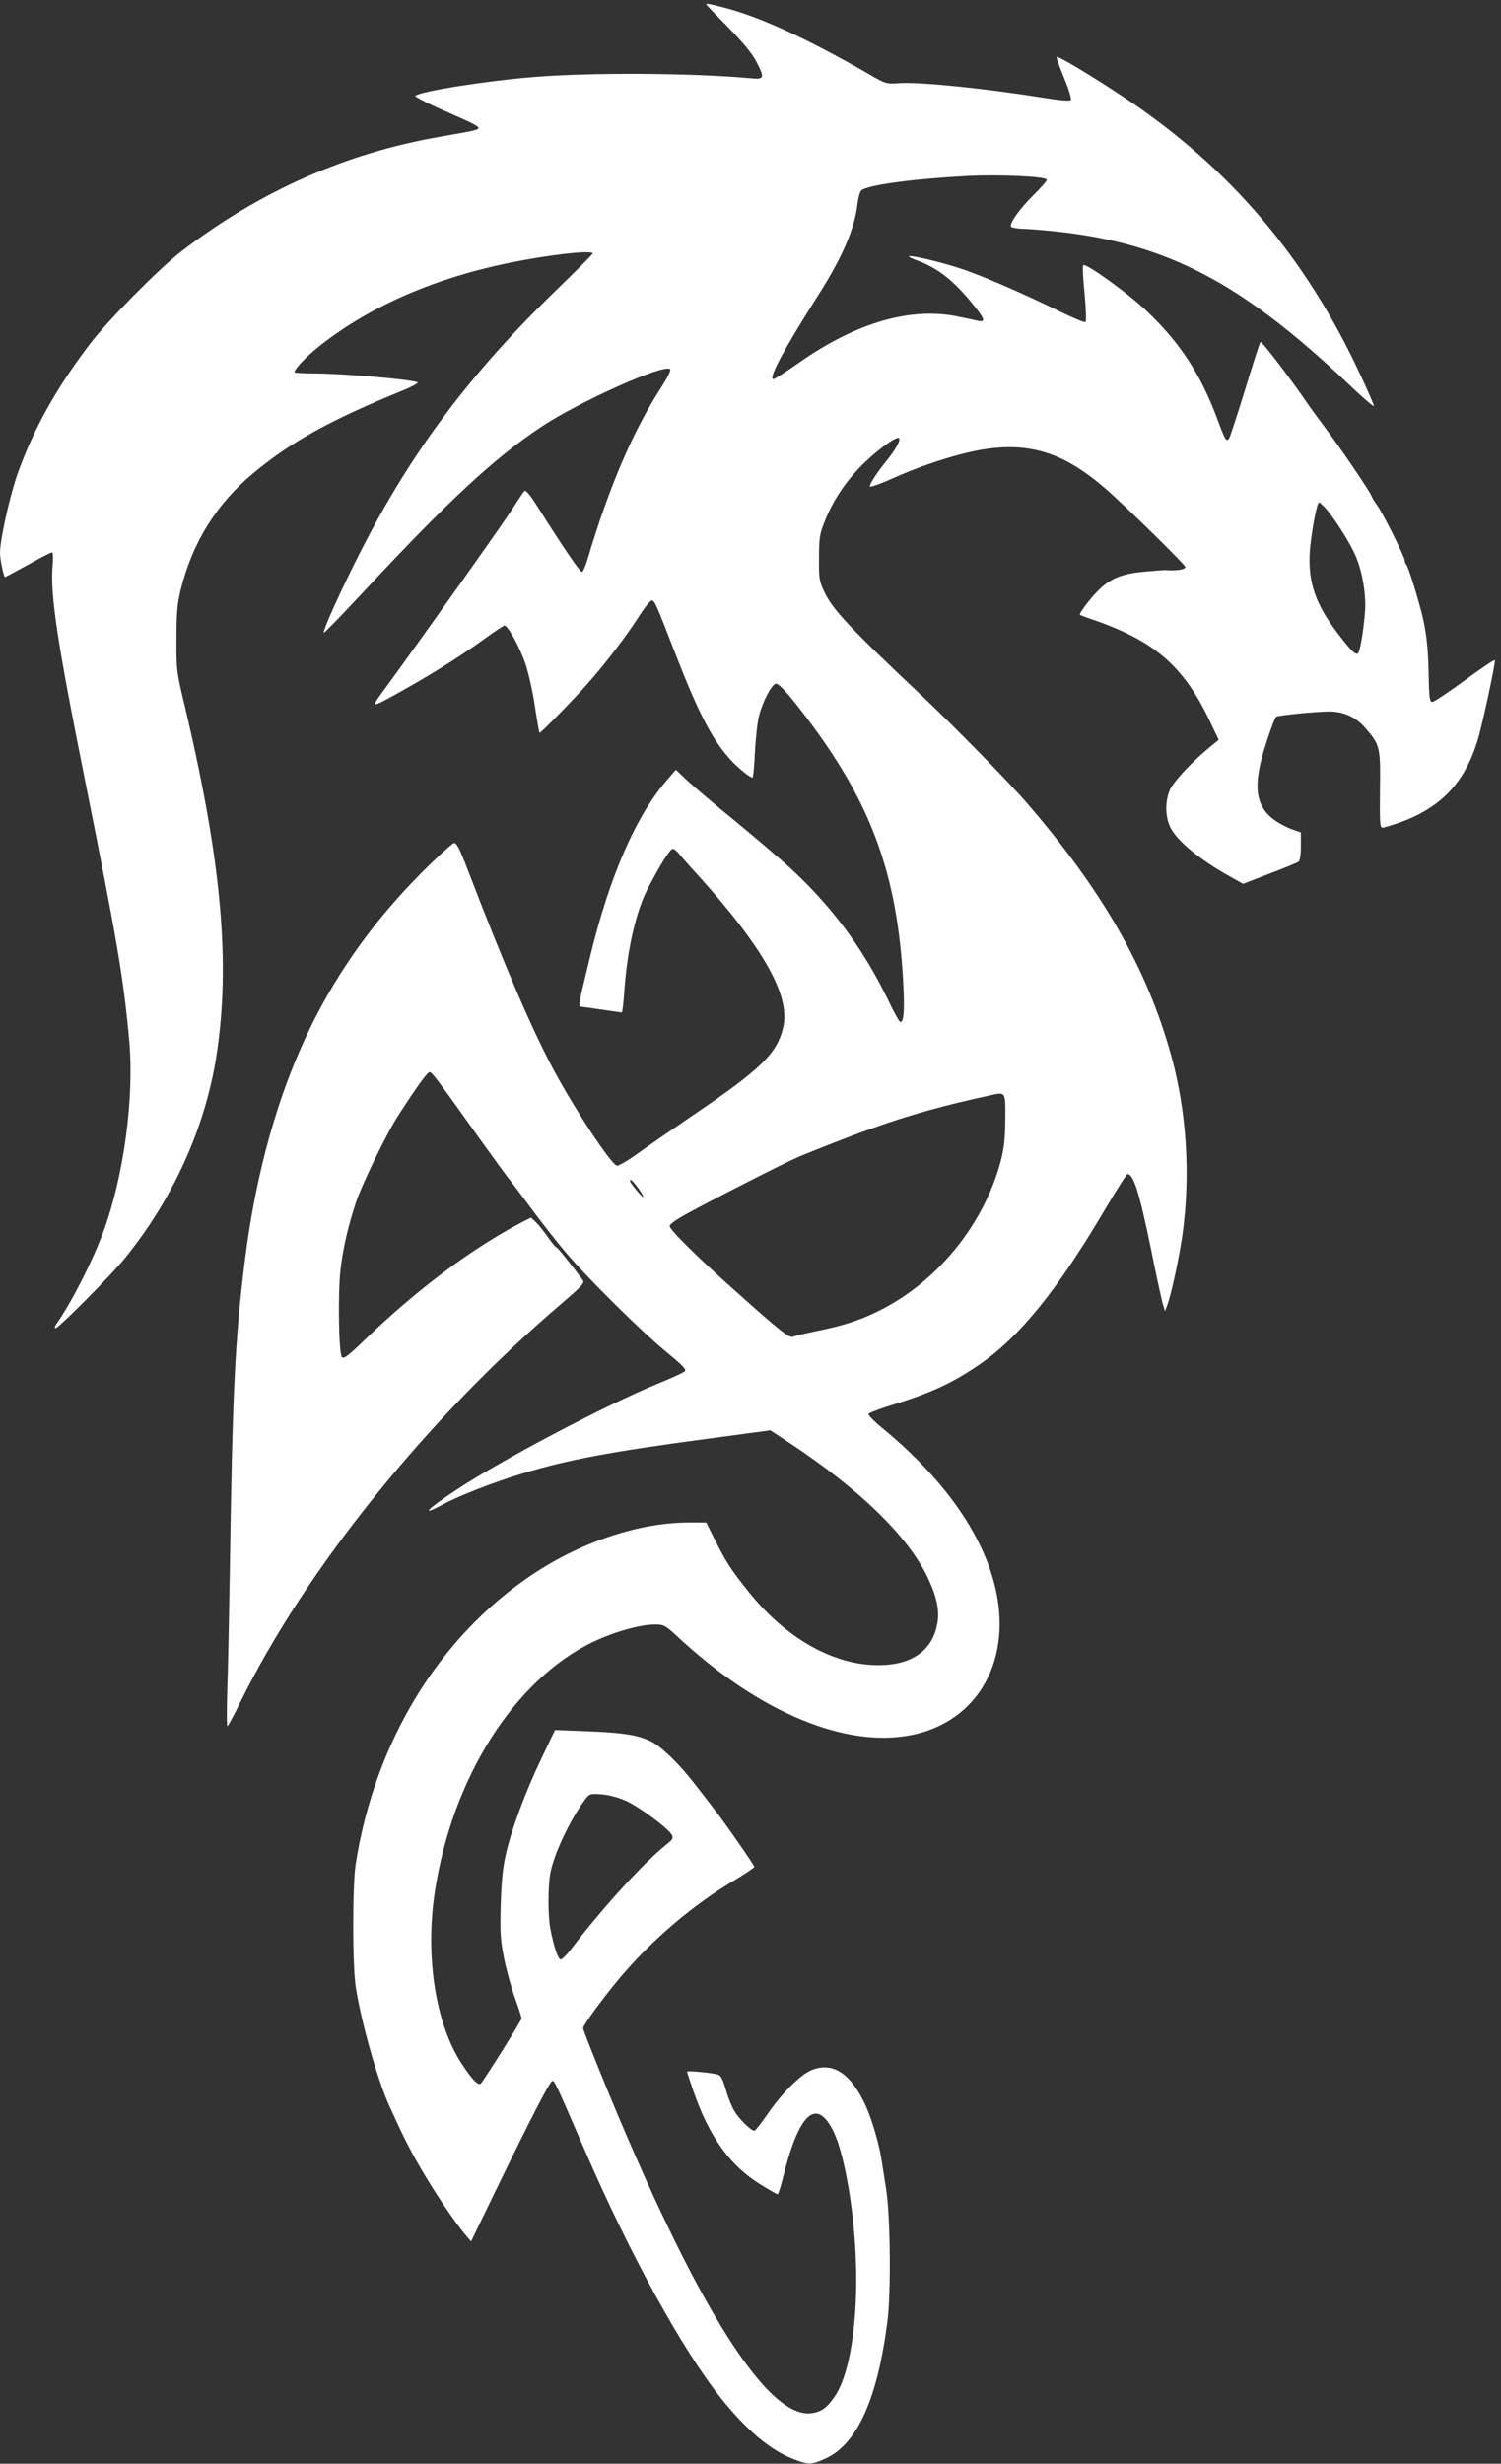 <?xml version="1.0" standalone="no"?>
<!DOCTYPE svg PUBLIC "-//W3C//DTD SVG 20010904//EN"
 "http://www.w3.org/TR/2001/REC-SVG-20010904/DTD/svg10.dtd">
<svg version="1.0" xmlns="http://www.w3.org/2000/svg"
 width="780pt" height="1280pt" viewBox="0 0 780 1280"
 preserveAspectRatio="xMidYMid meet">
<rect x="0" y="0" width="780" height="1280" fill="#333333" stroke="none"/>
<g transform="translate(0,1280) scale(0.1,-0.1)"
fill="#ffffff" stroke="none">
<path d="M3670 12777 c0 -2 51 -55 113 -118 75 -76 123 -134 145 -175 48 -92
46 -98 -35 -90 -299 27 -824 30 -1118 6 -250 -20 -594 -75 -617 -98 -4 -4 63
-39 150 -77 164 -72 185 -83 177 -94 -2 -4 -35 -13 -72 -19 -37 -7 -93 -16
-123 -22 -491 -84 -942 -284 -1350 -598 -115 -89 -378 -355 -471 -477 -179
-235 -295 -444 -379 -680 -40 -115 -90 -339 -90 -407 0 -32 16 -111 25 -126 1
-1 54 27 119 63 64 36 120 65 126 65 6 0 7 -28 3 -74 -12 -149 26 -400 168
-1106 167 -835 200 -1025 230 -1350 28 -304 -28 -715 -136 -1005 -59 -158
-165 -364 -241 -472 -10 -14 -12 -23 -5 -23 16 0 286 272 360 363 250 308 416
676 475 1047 75 481 28 1009 -161 1810 -46 191 -47 198 -46 360 0 134 4 181
21 252 61 249 187 451 381 612 195 161 395 272 761 422 58 23 98 45 90 48 -50
17 -396 46 -547 46 -51 0 -93 3 -93 6 0 16 59 79 119 127 253 205 591 356 981
438 209 44 450 72 450 52 0 -4 -83 -87 -184 -185 -450 -435 -755 -841 -1017
-1353 -101 -197 -204 -424 -196 -432 3 -2 94 92 203 209 438 471 681 697 926
860 195 130 640 330 670 300 6 -6 -12 -42 -48 -98 -145 -224 -270 -516 -381
-890 -10 -33 -22 -62 -28 -65 -9 -4 -88 111 -230 336 -40 64 -63 91 -70 84 -5
-5 -23 -32 -40 -58 -32 -52 -76 -116 -306 -441 -160 -225 -299 -419 -373 -520
-77 -104 -77 -106 11 -59 193 105 363 210 502 311 51 37 98 68 102 68 19 0 80
-113 110 -200 16 -50 39 -150 49 -222 11 -72 21 -133 24 -135 4 -4 174 169
251 257 94 106 201 247 259 338 32 51 65 92 72 92 16 0 21 -11 125 -280 120
-308 191 -444 285 -547 38 -42 101 -93 114 -93 4 0 10 60 13 133 4 72 13 159
22 191 20 75 65 160 87 164 11 2 44 -30 99 -99 375 -472 523 -844 560 -1409
11 -174 8 -250 -12 -250 -5 0 -34 51 -63 113 -132 272 -296 492 -517 694 -50
45 -176 153 -282 240 -106 86 -217 181 -248 210 l-57 54 -41 -48 c-164 -185
-304 -506 -405 -925 -54 -220 -61 -258 -50 -258 5 0 54 -7 109 -15 55 -8 103
-15 106 -15 3 0 9 48 13 106 14 210 58 409 118 529 59 116 120 215 133 215 8
0 23 -12 34 -26 11 -14 51 -60 90 -102 343 -379 487 -630 452 -794 -31 -141
-112 -220 -486 -473 -104 -71 -230 -158 -278 -193 -49 -35 -95 -61 -102 -58
-33 12 -217 291 -325 492 -117 217 -259 549 -445 1034 -50 129 -61 150 -77
150 -5 0 -64 -53 -130 -117 -227 -222 -405 -454 -548 -712 -207 -375 -344
-828 -409 -1351 -50 -405 -63 -667 -77 -1620 -4 -228 -9 -499 -13 -603 -3
-103 -3 -186 1 -185 4 2 34 57 66 123 342 694 970 1474 1665 2068 114 98 126
111 115 127 -58 79 -131 170 -137 170 -4 0 -24 24 -44 53 -21 30 -48 64 -62
77 l-26 24 -47 -24 c-263 -138 -545 -349 -820 -614 -80 -78 -105 -97 -115 -87
-17 17 -22 337 -7 459 13 107 37 215 77 337 29 93 164 371 226 465 97 150 148
220 160 220 12 0 45 -45 273 -365 59 -82 118 -163 131 -180 14 -16 68 -89 121
-160 53 -72 131 -171 172 -220 110 -133 399 -419 528 -525 91 -75 111 -95 100
-105 -7 -6 -67 -34 -133 -61 -266 -108 -811 -395 -1050 -552 -158 -104 -197
-145 -73 -78 83 45 265 116 414 161 230 70 456 113 953 179 l334 45 96 -63
c368 -243 618 -486 721 -700 49 -104 64 -174 50 -245 -26 -138 -135 -213 -307
-212 -234 0 -482 141 -675 384 -91 114 -114 150 -172 265 l-46 92 -89 0 c-258
0 -557 -99 -814 -270 -484 -323 -817 -866 -918 -1500 -18 -110 -18 -534 0
-645 27 -177 113 -480 171 -609 71 -157 105 -226 168 -334 72 -124 175 -277
230 -342 l30 -35 121 250 c180 371 287 579 300 583 12 4 12 4 167 -353 235
-544 508 -1040 711 -1295 132 -165 254 -268 374 -315 81 -32 98 -31 175 5 160
77 264 310 315 705 20 150 16 552 -6 690 -9 61 -21 133 -25 160 -12 77 -49
203 -80 272 -78 172 -173 234 -285 187 -55 -23 -148 -115 -222 -221 -35 -51
-68 -93 -73 -93 -18 0 -81 63 -105 104 -13 22 -33 73 -44 112 -17 57 -26 73
-44 77 -37 9 -157 20 -157 14 0 -3 16 -51 35 -106 82 -235 189 -383 348 -481
45 -28 84 -50 88 -50 4 0 19 48 33 107 66 261 139 361 211 289 52 -52 91 -166
125 -366 73 -434 42 -911 -72 -1080 -40 -59 -71 -82 -124 -88 -240 -27 -636
625 -1130 1858 -30 74 -54 138 -54 143 0 14 85 132 175 242 166 202 387 393
608 524 59 36 107 68 107 72 0 8 -155 232 -212 304 -21 28 -65 85 -99 128 -73
95 -160 181 -214 213 -64 37 -147 52 -336 59 l-175 7 -71 -149 c-83 -173 -154
-364 -184 -495 -16 -69 -23 -137 -27 -265 -4 -150 -1 -185 18 -280 12 -59 37
-151 56 -203 19 -52 34 -100 34 -107 0 -10 -191 -315 -211 -337 -13 -14 -46
20 -99 101 -136 206 -191 555 -141 890 89 594 414 1108 826 1304 110 52 242
89 318 89 47 0 53 -3 121 -66 420 -390 870 -578 1214 -508 350 71 529 399 429
786 -71 274 -271 552 -580 807 -43 35 -76 69 -74 75 2 5 50 24 108 42 215 66
324 116 466 213 211 144 408 387 662 819 56 94 105 172 110 172 32 0 62 -98
122 -389 27 -135 55 -262 61 -284 l12 -39 14 38 c21 61 59 239 76 354 44 311
23 647 -59 940 -126 453 -360 859 -754 1314 -87 101 -376 396 -531 542 -382
360 -471 455 -514 544 -29 61 -31 71 -30 180 0 101 3 124 27 185 42 107 102
200 185 287 76 79 187 162 203 152 12 -7 -16 -59 -61 -114 -49 -60 -90 -122
-90 -137 0 -6 51 11 120 42 157 71 350 132 475 151 241 37 417 -20 630 -205
104 -90 415 -396 415 -407 0 -13 -48 -20 -100 -16 -8 1 -58 -3 -112 -8 -115
-10 -175 -34 -236 -93 -43 -41 -107 -126 -100 -131 1 -2 39 -16 83 -31 308
-108 459 -241 591 -520 l47 -99 -49 -40 c-89 -73 -184 -175 -204 -218 -26 -58
-26 -139 1 -195 34 -71 154 -170 311 -257 l68 -38 137 53 c76 29 144 57 151
62 7 6 12 35 12 81 l0 71 -48 17 c-27 10 -67 31 -90 48 -101 73 -113 182 -43
397 23 73 47 135 52 139 15 9 249 31 294 27 68 -5 122 -32 166 -81 81 -92 83
-101 80 -324 -2 -172 0 -198 13 -198 8 0 48 12 88 26 215 77 339 207 406 426
24 77 95 406 90 418 -2 4 -73 -43 -158 -106 -85 -62 -161 -113 -169 -111 -12
2 -15 29 -17 142 -2 141 -13 234 -40 335 -32 118 -69 232 -76 236 -4 3 -8 12
-8 21 0 20 -114 247 -143 287 -13 17 -26 39 -30 49 -10 27 -159 246 -241 355
-39 52 -82 111 -96 132 -87 127 -234 320 -240 313 -4 -4 -40 -116 -80 -248
-41 -132 -78 -246 -83 -253 -15 -19 -21 -8 -62 103 -85 228 -191 392 -362 555
-97 94 -322 256 -334 242 -4 -4 -1 -70 7 -147 7 -77 10 -143 5 -148 -4 -4 -63
20 -132 54 -179 88 -374 173 -491 215 -163 56 -393 103 -250 50 107 -40 186
-102 287 -226 62 -76 69 -95 28 -87 -16 4 -59 13 -98 21 -248 54 -533 -28
-834 -239 -67 -47 -126 -85 -132 -85 -29 0 57 160 232 435 127 199 191 348
205 477 4 32 13 63 20 69 34 28 270 60 555 75 170 8 409 -3 409 -20 0 -6 -32
-43 -71 -81 -71 -70 -125 -147 -115 -163 3 -5 33 -10 68 -11 35 -1 119 -8 188
-16 559 -64 943 -266 1493 -786 75 -72 137 -125 137 -119 0 6 -32 80 -71 163
-285 614 -680 1077 -1229 1442 -164 109 -342 216 -349 209 -3 -2 15 -52 39
-110 26 -63 39 -109 34 -114 -6 -6 -59 -1 -134 11 -311 50 -649 84 -758 77
-66 -5 -69 -4 -157 47 -329 189 -568 298 -754 346 -74 19 -91 22 -91 16z
m3215 -2614 c45 -48 137 -193 162 -257 33 -80 51 -188 47 -273 -5 -85 -24
-206 -35 -224 -11 -18 -34 4 -111 105 -121 160 -158 282 -138 458 13 111 35
218 45 218 2 0 16 -12 30 -27z m-1661 -3178 c-1 -99 -6 -150 -23 -215 -84
-319 -314 -611 -606 -766 -105 -56 -200 -89 -345 -118 -63 -13 -122 -27 -131
-31 -18 -7 -69 33 -289 230 -206 183 -350 326 -350 345 0 11 40 39 128 85 157
85 493 255 547 277 425 173 632 239 985 316 88 20 85 24 84 -123z m-1906 -360
c36 -52 33 -60 -6 -14 -35 41 -45 59 -34 59 4 0 22 -20 40 -45z m-65 -3181
c70 -32 220 -143 238 -177 9 -16 5 -24 -28 -50 -115 -91 -333 -330 -492 -539
-24 -32 -50 -58 -57 -58 -14 0 -36 66 -54 159 -13 68 -13 223 0 290 19 100
102 276 179 380 24 32 26 33 85 29 39 -3 86 -15 129 -34z"/>
</g>
</svg>
